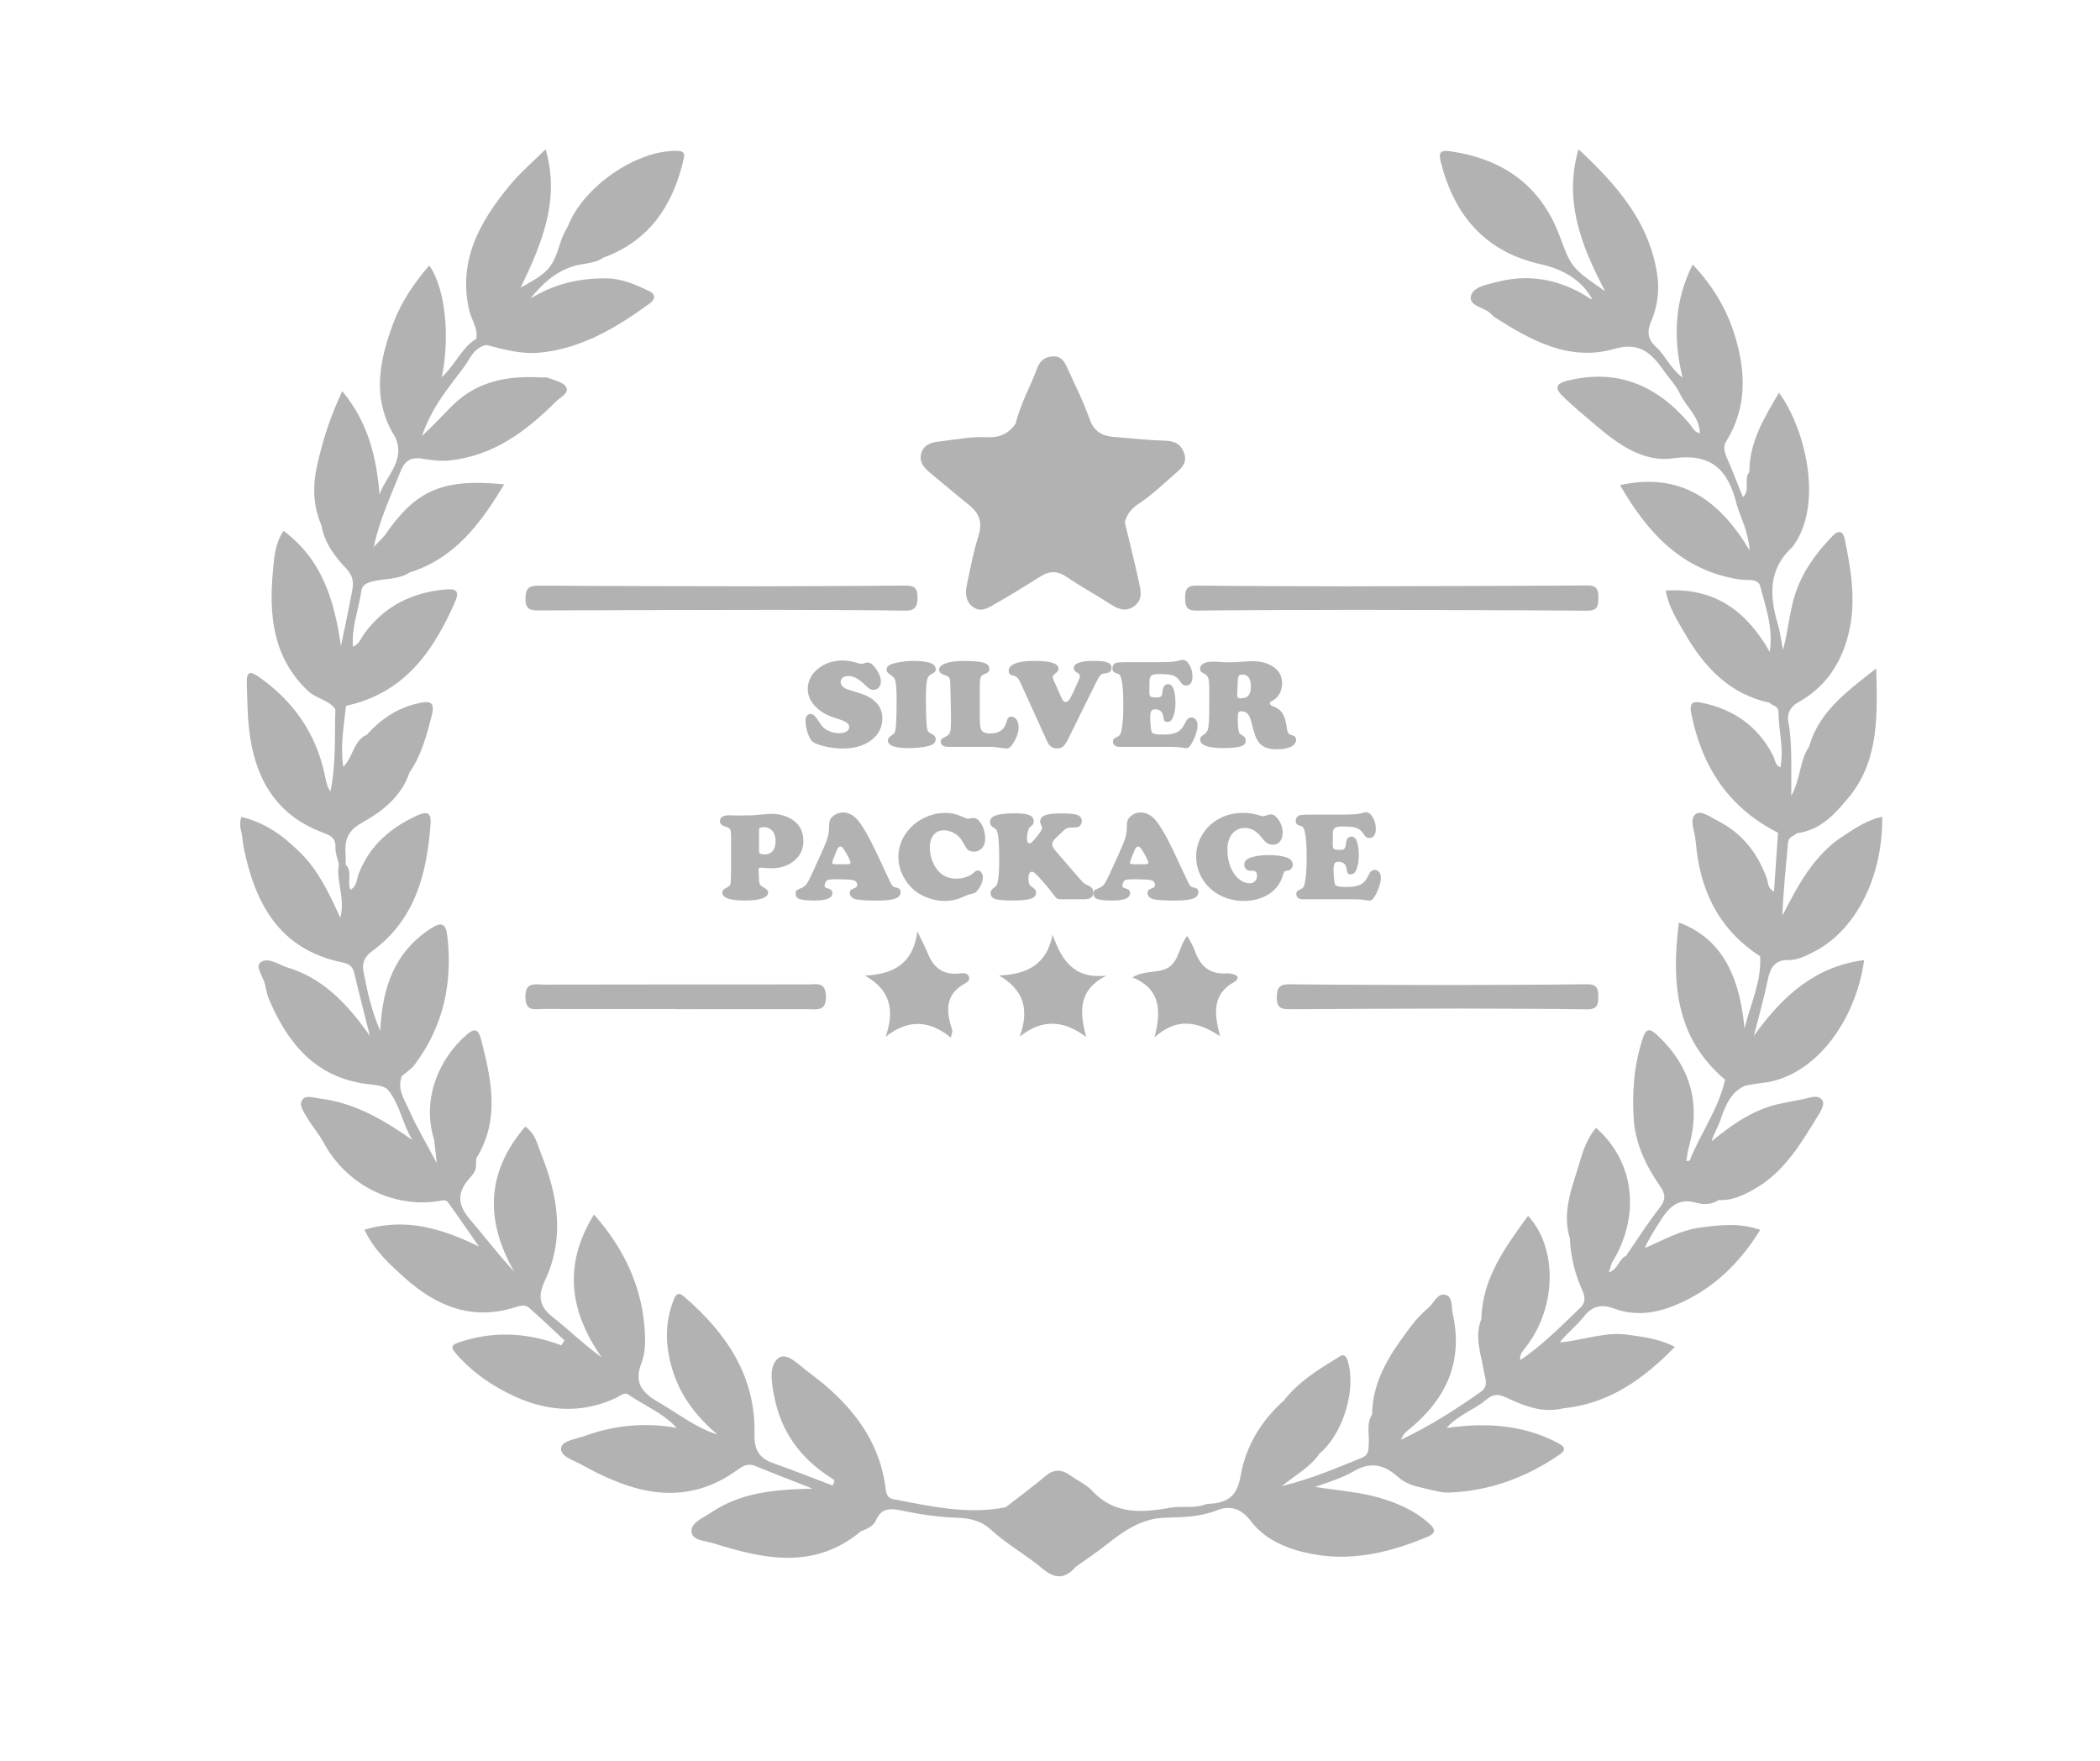 <?xml version="1.0" encoding="utf-8"?>
<!-- Generator: Adobe Illustrator 16.0.2, SVG Export Plug-In . SVG Version: 6.00 Build 0)  -->
<!DOCTYPE svg PUBLIC "-//W3C//DTD SVG 1.1//EN" "http://www.w3.org/Graphics/SVG/1.1/DTD/svg11.dtd">
<svg version="1.1" id="Layer_1" xmlns="http://www.w3.org/2000/svg" xmlns:xlink="http://www.w3.org/1999/xlink" x="0px" y="0px"
	 width="595.28px" height="499px" viewBox="0 0 595.28 499" enable-background="new 0 0 595.28 499" xml:space="preserve">
<g>
	<path fill-rule="evenodd" clip-rule="evenodd" fill="#B2B2B2" d="M113.886,304.978c-1.406,3.7,0.802,6.731,2.136,9.752
		c2.049,4.638,4.671,9.022,7.798,14.928c-0.364-3.182-0.563-4.924-0.763-6.666c1.854-1.301,3.127,0.078,4.181,1.164
		c2.279,2.351,4.939,4.135,7.688,5.832c0.223,1.902-1.211,3.207-2.167,4.34c-3.438,4.08-2.739,7.552,0.497,11.324
		c4.133,4.818,7.989,9.875,12.489,14.746c-8.21-14.453-8.034-28.06,3.14-41.105c2.929,2.018,3.445,5.071,4.492,7.681
		c4.763,11.875,6.811,23.903,1.038,36.089c-1.854,3.914-1.73,7.048,2.023,10.009c4.717,3.721,9.037,7.946,14.141,11.642
		c-9.22-13.127-10.949-26.36-2.203-40.51c8.821,9.998,13.975,21.17,14.462,34.253c0.098,2.614-0.064,5.461-1.003,7.848
		c-2.19,5.569,0.125,8.373,4.822,11.082c5.497,3.171,10.491,7.212,16.689,9.159c-5.539-4.733-9.974-10.236-12.325-17.103
		c-2.413-7.046-2.856-14.217,0.058-21.32c0.725-1.767,1.568-1.76,2.944-0.567c11.905,10.304,20.247,22.489,19.849,38.951
		c-0.106,4.37,1.348,6.795,5.369,8.199c5.633,1.968,11.176,4.191,16.757,6.306c0.08,3.552,1.97,6.084,4.48,8.379
		c1.423,1.302,3.113,2.5,3.527,4.615c-13.173,10.977-27.547,7.872-41.909,3.338c-2.166-0.684-5.935-0.748-6.087-3.286
		c-0.155-2.585,3.262-3.824,5.421-5.298c8.313-5.675,17.832-6.648,28.929-6.86c-6.275-2.472-11.317-4.401-16.309-6.452
		c-1.835-0.755-3.332-0.087-4.663,0.89c-15.248,11.196-30.072,6.862-44.686-1.314c-2.171-1.215-6.028-2.284-5.641-4.715
		c0.32-2.014,4.292-2.481,6.747-3.371c8.5-3.078,17.38-3.858,26.056-2.238c-4.151-4.443-9.348-6.393-13.73-9.461
		c-1.141-0.799-2.498,0.476-3.691,1.024c-10.277,4.724-20.394,3.619-30.182-1.282c-5.041-2.524-9.728-5.733-13.668-9.893
		c-3.366-3.553-3.265-3.865,1.28-5.203c9.196-2.708,18.258-2.008,27.255,1.398c0.293-0.469,0.586-0.938,0.879-1.406
		c-3.316-3.075-6.586-6.202-9.973-9.197c-1.259-1.113-2.758-0.578-4.25-0.115c-12.113,3.759-22.179-0.434-31.059-8.419
		c-4.292-3.859-8.674-7.761-11.412-13.644c11.718-3.493,21.967-0.322,32.448,4.774c-2.915-4.188-5.787-8.407-8.776-12.543
		c-0.653-0.904-1.771-0.463-2.782-0.311c-13.013,1.971-26.085-4.781-32.406-16.506c-1.407-2.611-3.46-4.87-4.922-7.458
		c-0.834-1.476-2.344-3.409-1.033-4.94c1.032-1.204,3.115-0.401,4.769-0.198c9.886,1.213,18.08,6.005,26.289,11.767
		c-2.799-4.513-3.529-10.018-6.848-14.125c-1.155-1.43-4.246-1.484-6.504-1.806c-14.418-2.052-22.101-11.701-27.363-24.095
		c-0.511-1.203-0.713-2.544-0.992-3.836c-0.48-2.227-2.834-5.175-1.473-6.38c1.901-1.685,4.872,0.246,7.276,1.198
		c1.067,3.084,3.235,5.391,5.65,7.384c7.261,5.992,13.5,13.084,20.779,19.064C109.484,302.18,111.778,303.421,113.886,304.978z"/>
	<path fill-rule="evenodd" clip-rule="evenodd" fill="#B2B2B2" d="M492.295,142.93c-2.352-9.46-6.873-14.655-18.12-13.024
		c-8.24,1.196-15.438-3.955-21.75-9.304c-3.168-2.683-6.364-5.347-9.354-8.22c-2.137-2.053-2.49-3.585,1.328-4.517
		c14.213-3.471,25.309,1.401,34.445,12.129c0.833,0.979,1.27,2.393,2.995,2.825c-0.049-4.757-3.908-7.502-5.645-11.259
		c-1.018-2.202-2.812-4.042-4.238-6.058c-3.508-4.951-6.746-8.829-14.363-6.626c-12.68,3.667-23.545-2.365-33.908-8.971
		c-0.552-0.352-0.951-0.935-1.474-1.342c-1.899-1.481-5.78-1.995-5.275-4.558c0.522-2.647,4.296-3.263,6.888-3.968
		c8.524-2.318,16.742-1.243,24.482,3.097c0.861,0.483,1.68,1.043,2.53,1.546c0.121,0.071,0.313,0.026,0.471,0.035
		c-2.838-5.064-7.677-8.287-14.627-9.845c-15.654-3.509-24.401-13.752-28.242-28.87c-0.69-2.721-0.272-3.56,2.713-3.125
		c14.842,2.158,25.556,9.652,30.915,23.904c3.369,8.96,3.194,9.025,12.941,15.771c-6.968-13.251-11.729-25.775-7.561-40.269
		c10.797,10.067,20.099,20.589,22.336,35.614c0.676,4.538,0.025,9.015-1.711,13.127c-1.319,3.123-0.984,5.154,1.477,7.417
		c2.537,2.334,3.839,5.805,7.41,8.597c-2.765-11.354-2.292-21.743,2.856-32.083c5.584,5.897,9.637,12.573,11.937,20.076
		c3.137,10.23,3.559,20.463-2.447,30.088c-0.941,1.509-0.443,3.141,0.271,4.764c1.593,3.622,2.997,7.327,4.479,10.998
		C494.572,142.512,493.716,142.962,492.295,142.93z"/>
	<path fill-rule="evenodd" clip-rule="evenodd" fill="#B2B2B2" d="M113.886,304.978c-5.224,0.663-7.526-3.934-10.616-6.504
		c-7.27-6.047-13.869-12.901-20.73-19.439c-1.433-1.366-3.24-2.646-1.543-4.993c10.228,2.96,17.218,10.059,23.856,19.547
		c-1.714-6.83-3.146-12.324-4.449-17.85c-0.444-1.884-1.436-2.585-3.333-2.972c-17.85-3.633-24.809-16.664-28.04-32.829
		c-0.259-1.295-0.262-2.645-0.566-3.926c-0.31-1.306-0.643-2.572-0.079-4.469c6.996,1.587,12.385,5.67,17.24,10.631
		c4.781,4.887,7.685,11.011,10.841,17.963c1.482-5.821-1.302-10.417-0.399-15.147c0.637-0.579,1.269-0.582,1.894,0.02
		c2.075,2.063,0.365,4.83,1.351,7.157c1.925-0.976,1.782-3.068,2.41-4.664c3.171-8.051,9.193-13.115,16.868-16.53
		c2.435-1.083,3.671-0.647,3.461,2.366c-0.986,14.167-4.341,27.293-16.56,36.218c-2.335,1.706-2.907,3.553-2.439,5.906
		c1.052,5.296,2.098,10.617,4.737,16.702c0.577-12.555,4.167-22.357,14.264-28.989c3.163-2.077,4.352-1.305,4.732,1.914
		c1.577,13.357-1.05,25.711-9.212,36.613C116.609,302.992,115.128,303.895,113.886,304.978z"/>
	<path fill-rule="evenodd" clip-rule="evenodd" fill="#B2B2B2" d="M492.295,142.93c0.587-0.684,1.173-1.366,1.759-2.049
		c2.251-1.953,0.087-5.041,1.831-7.124c1.533,1.197,1.446,2.959,1.374,4.572c-0.228,5.09,1.634,8.951,5.942,11.823
		c1.886,1.257,3.751,2.765,4.892,4.879c-6.96,6.307-6.511,13.956-4.089,22.028c0.611,2.04,0.842,4.195,1.409,7.139
		c1.547-5.714,1.854-10.793,3.403-15.645c2.094-6.55,5.968-11.78,10.616-16.631c1.73-1.806,3.022-1.403,3.462,0.725
		c1.952,9.472,3.521,18.962,0.678,28.591c-2.27,7.686-6.606,13.725-13.601,17.664c-2.131,1.2-3.252,2.671-3.139,5.085
		c-1.86,0.944-2.43-0.104-2.131-1.644c0.53-2.734-1.399-2.796-3.11-3.194c-11.476-2.425-18.653-10.323-24.119-19.839
		c-2.071-3.605-4.51-7.333-5.3-11.944c13.438-0.826,22.628,5.307,29.508,17.405c1.005-7.228-1.269-12.889-2.691-18.569
		c-0.61-2.438-3.746-1.65-5.689-1.941c-16.38-2.457-26.161-13.064-34.083-26.783c17.014-3.696,28.055,3.986,36.739,18.503
		C495.591,150.467,493.396,146.855,492.295,142.93z"/>
	<path fill-rule="evenodd" clip-rule="evenodd" fill="#B2B2B2" d="M318.836,147.957c1.308,5.481,2.705,10.943,3.883,16.451
		c0.543,2.533,1.509,5.365-1.197,7.366c-2.631,1.944-4.936,0.642-7.287-0.885c-3.887-2.521-7.992-4.715-11.804-7.342
		c-2.549-1.757-4.803-1.841-7.348-0.258c-4.364,2.713-8.71,5.465-13.191,7.973c-1.783,0.997-3.812,2.385-6.022,0.8
		c-2.245-1.609-2.279-3.989-1.79-6.327c0.982-4.699,1.879-9.443,3.314-14.011c1.198-3.815,0.097-6.387-2.826-8.709
		c-3.763-2.99-7.411-6.126-11.119-9.186c-1.786-1.474-3.04-3.214-2.224-5.622c0.744-2.195,2.806-2.831,4.783-3.055
		c4.613-0.52,9.185-1.493,13.881-1.233c3.361,0.186,6.15-1.038,8.056-3.945c0.695-0.347,1.292-0.088,1.786,0.377
		C299.469,129.515,309.894,137.954,318.836,147.957z"/>
	<path fill-rule="evenodd" clip-rule="evenodd" fill="#B2B2B2" d="M388.94,400.894c0.112-10.07,5.547-17.797,11.276-25.354
		c1.396-1.844,3.083-3.508,4.826-5.039c1.528-1.343,2.526-4.268,4.873-3.484c1.941,0.648,1.479,3.494,1.89,5.343
		c3.083,13.853-2.118,24.581-12.858,33.119c-0.387,0.307-0.728,0.684-1.041,1.066c-0.197,0.241-0.305,0.556-0.799,1.497
		c8.39-3.985,15.663-8.643,22.721-13.646c2.252-1.596,1.109-3.919,0.763-5.975c-0.815-4.837-2.701-9.615-0.676-14.582
		c2.7,5.024,7.977,7.576,11.42,11.888c2.516,3.069,6.027,5.07,8.623,8.056c1.387,1.595,3.158,2.947,3.203,5.343
		c-5.791,1.438-11.046-0.619-16.04-2.98c-2.367-1.119-3.832-1.14-5.737,0.487c-3.357,2.868-7.849,4.188-11.346,8.066
		c11.206-1.584,21.504-0.916,31.214,4.066c2.089,1.072,3.124,1.954,0.589,3.664c-9.392,6.336-19.618,10.152-31.034,10.578
		c-2.393,0.089-4.562-0.666-6.813-1.158c-6.066-2.992-10.131-8.076-13.807-13.484C388.698,406.172,388.079,403.597,388.94,400.894z"
		/>
	<path fill-rule="evenodd" clip-rule="evenodd" fill="#B2B2B2" d="M116.097,162.253c-3.197,2.108-7.04,1.617-10.537,2.539
		c-1.656,0.437-2.88,0.992-3.125,2.653c-0.768,5.223-2.793,10.262-2.399,15.829c1.818-0.702,2.264-2.385,3.188-3.648
		c5.778-7.896,13.694-11.82,23.331-12.577c2.643-0.207,3.776,0.433,2.523,3.314c-6.188,14.235-14.533,26.17-30.984,29.664
		c-0.839,0.862-1.539,2.165-3.032,0.961c-1.919-2.682-5.383-2.92-7.751-5.165c-10.015-9.493-11.107-21.498-9.938-34.063
		c0.343-3.688,0.553-7.656,2.993-11.313c11.026,8.174,14.48,19.917,16.275,32.699c1.095-5.354,2.27-10.694,3.244-16.07
		c0.381-2.104,0.142-3.935-1.659-5.845c-3.253-3.45-6.263-7.279-7.07-12.249c3.419-1.357,5.134,1.144,6.679,3.283
		c2.143,2.969,4.522,4.408,8.103,2.765c1.003-1.05,2.007-2.1,3.01-3.15c1.743,2.521,3.142,5.289,5.845,7.066
		C115.824,159.625,116.829,160.695,116.097,162.253z"/>
	<path fill-rule="evenodd" clip-rule="evenodd" fill="#B2B2B2" d="M135.019,96.006c0.539-3.006-1.423-5.392-2.039-8.117
		c-3.199-14.154,3.116-25.207,11.593-35.456c2.929-3.54,6.488-6.56,10.09-10.146c4.163,14.31-1.015,26.625-7.077,39.246
		c8.264-4.576,8.972-5.481,11.537-13.556c0.437-1.376,1.25-2.633,1.889-3.944c2.582,3.843,6.423,6.281,10.026,8.985
		c-2.546,1.784-5.67,1.544-8.479,2.416c-5.114,1.589-8.877,4.982-12.194,9.193c6.661-4.162,13.845-5.838,21.616-5.73
		c4.375,0.062,8.047,1.736,11.813,3.479c2.349,1.087,1.913,2.517,0.285,3.696c-9.332,6.761-19.081,12.647-30.907,13.856
		c-5.242,0.536-10.225-0.823-15.209-2.148C136.914,97.301,135.348,97.68,135.019,96.006z"/>
	<path fill-rule="evenodd" clip-rule="evenodd" fill="#B2B2B2" d="M135.019,96.006c0.982,0.591,1.964,1.183,2.945,1.773
		c-3.663,0.598-4.735,4.013-6.545,6.407c-4.302,5.689-9.009,11.209-11.804,19.377c3.646-3.372,6.058-6.104,8.619-8.624
		c7.206-7.09,15.834-8.482,25.242-7.965c0.664,0.036,1.404-0.12,1.977,0.123c1.796,0.764,4.375,1.252,5.07,2.64
		c0.843,1.681-1.73,2.876-2.96,4.1c-8.459,8.415-17.708,15.358-30.177,16.664c-2.917,0.305-5.599-0.193-8.371-0.607
		c0.033-4.724-5.369-3.079-6.939-5.924c-6.873-10.862-4.6-21.897-0.4-32.844c2.266-5.904,5.868-11.081,10.002-15.896
		c4.421,6.177,6.008,19.694,3.57,31.636C129.11,103.366,130.833,98.531,135.019,96.006z"/>
	<path fill-rule="evenodd" clip-rule="evenodd" fill="#B2B2B2" d="M506.17,272.076c-3.616,0.354-4.512,2.847-5.14,5.958
		c-0.975,4.826-2.36,9.568-3.876,15.546c8.229-11.498,17.548-19.735,31.271-21.484c-2.521,17.995-14.627,33.675-29.483,34.881
		c-3.387,0.415-6.863,1.741-9.941-0.977c-14.152-11.966-15.21-27.692-13.099-44.553c11.298,4.189,17.132,13.869,18.607,30.008
		c1.644-6.773,4.854-13.183,4.431-20.436C501.6,269.661,503.969,270.295,506.17,272.076z"/>
	<path fill-rule="evenodd" clip-rule="evenodd" fill="#B2B2B2" d="M506.17,272.076c-2.41-0.353-4.82-0.704-7.23-1.057
		c-10.771-6.929-16.316-17.035-17.942-29.521c-0.171-1.315-0.28-2.64-0.445-3.957c-0.3-2.388-1.772-5.53,0.218-6.905
		c1.484-1.025,4.246,1.02,6.307,2.077c6.855,3.521,11.204,9.161,13.774,16.298c0.424,1.177,0.157,2.662,2.01,3.688
		c0.395-5.739,0.771-11.221,1.146-16.701c1.813-1.462,3.584-1.522,5.306,0.153c-0.859,0.869-2.333,0.964-2.481,2.734
		c-0.575,6.822-1.35,13.627-1.576,20.604c4.433-8.646,8.85-17.09,17.23-22.561c3.474-2.267,6.882-4.581,11.053-5.462
		c0.206,17.421-7.694,32.348-19.363,38.281C511.688,271.012,509.133,272.319,506.17,272.076z"/>
	<path fill-rule="evenodd" clip-rule="evenodd" fill="#B2B2B2" d="M388.94,400.894c0.77,3.435,1.104,6.504,4.932,8.973
		c1.69,1.089,2.589,5.626,5.654,7.463c1.839,1.102,3.671,2.331,4.468,4.519c-2.771-0.557-5.563-1.344-7.646-3.224
		c-3.897-3.518-7.811-4.479-12.559-1.688c-3.379,1.985-7.192,3.088-10.986,4.471c6.65,1.064,13.292,1.442,19.657,3.512
		c4.482,1.458,8.69,3.385,12.229,6.494c1.189,1.045,3.301,2.705,0.128,4.048c-12.176,5.156-24.613,7.8-37.722,3.762
		c-4.89-1.506-9.279-3.95-12.396-7.976c-2.664-3.439-5.562-4.837-9.691-3.242c-1.589,0.419-3.649,1.623-2.951-1.771
		c5.187-0.177,8.521-1.53,9.588-7.849c1.413-8.358,5.8-15.709,12.315-21.496c-0.076,5.662,3.73,8.935,7.517,12.226
		c0.967,0.841,2.186,1.473,2.509,2.879c-2.434,3.626-6.261,5.721-10.665,9.194c8.717-2.155,15.644-5.194,22.658-8.018
		c2.135-0.859,1.899-2.347,2.02-4C388.199,406.401,387.264,403.494,388.94,400.894z"/>
	<path fill-rule="evenodd" clip-rule="evenodd" fill="#B2B2B2" d="M95.062,200.988c1.01-0.32,2.021-0.641,3.032-0.961
		c-0.609,5.639-1.672,11.259-0.796,17.293c2.879-2.87,2.893-7.437,6.736-9.139c4.071,3.536,7.69,7.573,12.009,10.834
		c-2.262,6.74-7.748,11.009-13.328,14.086c-4.558,2.514-5.024,5.341-4.738,9.424c0.058,0.823-0.007,1.655-0.015,2.483
		c-0.632-0.006-1.264-0.013-1.895-0.02c-0.352-1.605-1.046-3.227-0.978-4.814c0.111-2.585-1.325-3.38-3.366-4.13
		c-12.661-4.656-18.864-14.19-20.828-27.185c-0.775-5.13-0.784-10.226-0.933-15.356c-0.098-3.349,1.102-3.278,3.386-1.68
		c9.631,6.742,16.017,15.703,18.592,27.229c0.393,1.755,0.558,3.529,1.724,5.252C95.294,216.444,94.809,208.693,95.062,200.988z"/>
	<path fill-rule="evenodd" clip-rule="evenodd" fill="#B2B2B2" d="M244.006,434.004c-2.42-2.255-4.802-4.554-7.273-6.752
		c-2.144-1.906-2.051-3.979-0.734-6.242c0.713-1.433,0.726-1.454-0.32-2.109c-8.714-5.464-14.3-13.109-16.245-23.288
		c-0.729-3.816-1.592-8.69,1.338-10.798c2.309-1.661,5.804,2.145,8.396,4.054c11.43,8.42,20.197,18.664,21.945,33.473
		c0.146,1.23,0.713,2.276,2.039,2.526c10.549,1.994,21.069,4.465,31.919,2.302c2.859,1.721,5.369,3.927,7.552,6.377
		c3.647,4.092,8.172,7.066,12.375,10.454c-3.039,3.394-5.742,3.732-9.596,0.487c-4.638-3.904-10.089-6.866-14.577-11.021
		c-2.748-2.544-6.116-3.223-9.505-3.327c-5.305-0.164-10.47-0.942-15.641-2.024c-2.871-0.602-5.793-1.012-7.36,2.722
		C247.625,432.496,245.727,433.317,244.006,434.004z"/>
	<path fill-rule="evenodd" clip-rule="evenodd" fill="#B2B2B2" d="M318.836,147.957c-6.275-3.082-9.948-9.174-15.396-13.303
		c-5.637-4.271-10.368-9.736-15.495-14.68c1.281-5.511,4.144-10.408,6.083-15.665c0.75-2.034,2.2-3.229,4.49-3.313
		c2.279-0.084,3.209,1.457,3.979,3.166c2.174,4.832,4.603,9.579,6.35,14.564c1.266,3.61,3.603,4.859,7,5.116
		c4.797,0.364,9.588,0.918,14.391,1.051c2.667,0.074,4.406,0.862,5.381,3.414c0.982,2.567-0.432,4.146-2.102,5.593
		c-3.492,3.025-6.84,6.297-10.673,8.821C320.698,144.134,319.496,145.691,318.836,147.957z"/>
	<path fill-rule="evenodd" clip-rule="evenodd" fill="#B2B2B2" d="M443.161,399.124c-3.135-3.412-5.925-7.172-9.986-9.639
		c-1.331-0.809-2.178-2.046-2.26-3.687l0.007-0.287c6.276-4.268,11.579-9.649,17.029-14.864c1.576-1.509,1.398-3.126,0.577-4.953
		c-2.096-4.668-3.307-9.566-3.526-14.694c1.845-1.343,3.133,0.028,4.193,1.115c2.287,2.342,4.939,4.147,7.676,5.87
		c-0.232,0.758-0.465,1.516-0.796,2.596c2.612-0.815,2.794-3.766,4.871-4.68c3.991,5.343,10.107,8.548,14.031,13.958
		c-5.696,2.398-11.556,3.165-17.438,0.995c-3.636-1.342-6.193-0.759-8.648,2.367c-2.003,2.549-4.685,4.564-6.741,7.223
		c6.668-0.589,12.84-3.094,19.311-2.17c4.328,0.618,8.777,1.13,13.313,3.433C465.825,390.916,456.071,397.813,443.161,399.124z"/>
	<path fill-rule="evenodd" clip-rule="evenodd" fill="#B2B2B2" d="M509.313,236.151c-1.769-0.051-3.537-0.103-5.306-0.153
		c-13.919-7.012-21.501-18.566-24.555-33.602c-0.724-3.562,0.636-3.725,3.215-3.174c8.941,1.909,15.738,6.695,19.949,14.947
		c0.56,1.095,0.48,2.598,2.064,3.323c1.071-5.367-0.515-10.509-0.55-15.69c-0.013-1.879-1.766-1.711-2.538-2.653
		c2.447-0.182,4.752-0.264,3.774,3.415c-0.287,1.078,0.667,1.261,1.466,1.423c1.31,6.706,0.835,13.521,0.931,21.586
		c2.768-5.17,2.36-10.116,5.035-13.904c3.886,4.564,7.966,8.953,12.069,13.32C520.68,230.099,516.515,235.241,509.313,236.151z"/>
	<path fill-rule="evenodd" clip-rule="evenodd" fill="#B2B2B2" d="M474.978,369.859c-5.306-4.021-11.542-7.105-14.031-13.957
		c3.155-4.572,6.109-9.302,9.545-13.651c1.858-2.353,1.529-4.031,0.033-6.17c-3.82-5.46-6.655-11.347-7.357-18.087
		c1.58-1.108,2.476,0.153,3.269,1.102c3.306,3.956,7.379,6.992,11.568,9.903c0.331,0.043,0.654,0.012,0.971-0.094
		c1.238,4.822,6.367,6.799,8.188,11.195c-1.951,1.343-4.351,1.345-6.269,0.788c-4.924-1.429-7.626,0.999-9.962,4.677
		c-1.636,2.574-3.342,5.104-4.694,8.138c5.168-2.183,9.944-4.999,15.51-5.755c5.597-0.76,11.145-1.479,17.224,0.595
		C492.998,358.219,485.369,365.55,474.978,369.859z"/>
	<path fill-rule="evenodd" clip-rule="evenodd" fill="#B2B2B2" d="M487.163,340.101c-3.201-3.387-8.686-5.104-8.188-11.195
		c3.053-7.762,8.194-14.609,10.025-22.905c3.229,1.183,6.592,1.02,9.941,0.977c-7.065-0.045-9.399,4.903-11.279,10.497
		c-0.663,1.971-1.862,3.762-2.484,5.978c6.041-4.923,12.225-9.309,19.971-10.772c1.944-0.368,3.877-0.801,5.826-1.143
		c1.897-0.332,4.339-1.481,5.532,0.189c0.936,1.31-0.542,3.45-1.477,4.977c-4.818,7.861-9.566,15.801-18.034,20.461
		C493.922,338.855,490.806,340.341,487.163,340.101z"/>
	<path fill-rule="evenodd" clip-rule="evenodd" fill="#B2B2B2" d="M112.076,123.97c2.505,1.751,7.911,0.103,6.939,5.925
		c-2.807-0.212-4.324,0.825-5.471,3.701c-2.814,7.056-6.034,13.943-7.606,21.435c-3.179,4.193-5.918,2.128-8.095-0.886
		c-1.779-2.463-3.496-4.678-6.688-5.162c-2.412-5.523-2.575-11.143-1.279-17.015c1.571-7.118,3.758-13.948,7.149-21.115
		c7.406,8.984,9.697,18.783,10.561,29.303C109.411,134.831,114.988,130.66,112.076,123.97z"/>
	<path fill-rule="evenodd" clip-rule="evenodd" fill="#B2B2B2" d="M305,444c-8.789-3.07-13.949-10.438-19.928-16.832
		c3.796-2.954,7.672-5.813,11.359-8.896c2.472-2.068,4.682-1.804,7.086-0.059c2.015,1.462,4.441,2.511,6.089,4.294
		c6.31,6.823,14.089,6.209,22.079,4.805c3.438-0.604,7.022,0.301,10.371-1.079c0.156,1.971,1.656,1.7,2.952,1.771
		c-4.673,1.873-9.622,2.025-14.532,2.116c-6.885,0.127-11.997,3.817-17.064,7.82C310.703,440.081,307.811,441.987,305,444z"/>
	<path fill-rule="evenodd" clip-rule="evenodd" fill="#B2B2B2" d="M191.44,285.964c-12.471,0-24.941,0.023-37.412-0.021
		c-2.301-0.008-5.027,0.944-5.096-3.309c-0.074-4.539,2.84-3.583,5.325-3.587c24.941-0.042,49.883-0.058,74.824-0.053
		c2.346,0.001,4.984-0.848,5.049,3.365c0.07,4.483-2.739,3.643-5.278,3.646c-12.47,0.019-24.941,0.008-37.412,0.008
		C191.44,285.998,191.44,285.981,191.44,285.964z"/>
	<path fill-rule="evenodd" clip-rule="evenodd" fill="#B2B2B2" d="M171.039,73.018c-4.826-1.34-8.949-3.464-10.026-8.985
		c4.43-11.237,19.381-21.45,30.799-21.29c2.03,0.028,2.363,0.705,2.003,2.266C190.809,58.063,184.209,68.217,171.039,73.018z"/>
	<path fill-rule="evenodd" clip-rule="evenodd" fill="#B2B2B2" d="M508.093,155.031c-9.124-4.19-13.711-10.984-12.208-21.273
		c0.005-8.503,4.22-15.37,8.397-22.458C511.708,121.333,517.124,143.156,508.093,155.031z"/>
	<path fill-rule="evenodd" clip-rule="evenodd" fill="#B2B2B2" d="M430.922,385.512c0,0-0.006,0.293-0.006,0.29
		c-3.124-2.065-5.917-4.528-8.781-6.926c-1.769-1.48-2.22-3.032-2.219-5.037c0.266-11.628,6.804-20.375,13.229-29.26
		c8.118,8.709,8.424,25.35-0.491,37.03C431.725,382.827,430.661,383.833,430.922,385.512z"/>
	<path fill-rule="evenodd" clip-rule="evenodd" fill="#B2B2B2" d="M381.046,166.167c22.953-0.063,45.907-0.079,68.859-0.247
		c2.888-0.021,3.17,1.257,3.178,3.59c0.008,2.361-0.34,3.591-3.2,3.568c-21.622-0.17-43.245-0.183-64.867-0.245
		C383.012,171.017,380.471,169.52,381.046,166.167z"/>
	<path fill-rule="evenodd" clip-rule="evenodd" fill="#B2B2B2" d="M116.097,162.253c-0.665-1.614-1.94-2.581-3.406-3.44
		c-2.616-1.532-4.135-3.736-3.743-6.932c8.742-12.696,16.001-16.389,33.972-14.617C136.183,148.466,128.918,158.224,116.097,162.253
		z"/>
	<path fill-rule="evenodd" clip-rule="evenodd" fill="#B2B2B2" d="M134.927,329.987c-2.575,0.417-4.345-0.823-6.1-2.57
		c-1.707-1.7-2.948-4.138-5.769-4.426c-3.558-11.189,1.198-22.984,9.455-29.938c2.665-2.244,3.361-0.4,3.921,1.784
		c2.864,11.182,5.299,22.345-1.26,33.184C134.861,328.537,134.999,329.326,134.927,329.987z"/>
	<path fill-rule="evenodd" clip-rule="evenodd" fill="#B2B2B2" d="M456.871,357.985c-2.59,0.433-4.33-0.879-6.081-2.607
		c-1.712-1.689-2.938-4.151-5.788-4.378c-2.392-7.813,0.866-14.942,2.937-22.132c0.936-3.249,2.229-6.544,4.469-9.251
		C463.698,329.604,464.938,344.917,456.871,357.985z"/>
	<path fill-rule="evenodd" clip-rule="evenodd" fill="#B2B2B2" d="M219.988,172.837c-22.477,0.043-44.953,0.061-67.429,0.165
		c-2.437,0.011-3.603-0.514-3.608-3.29c-0.005-2.785,0.797-3.757,3.677-3.737c20.811,0.146,41.622,0.144,62.434,0.188
		C217.336,167.921,219.704,169.61,219.988,172.837z"/>
	<path fill-rule="evenodd" clip-rule="evenodd" fill="#B2B2B2" d="M478.004,328.999c-5.111-0.375-7.622-4.551-11.024-7.46
		c-1.326-1.134-1.682-3.305-3.813-3.545c-0.594-7.84-0.075-15.536,2.292-23.117c0.977-3.127,1.791-3.906,4.45-1.393
		c9.317,8.808,12.25,19.298,8.827,31.624C478.384,326.375,478.243,327.701,478.004,328.999z"/>
	<path fill-rule="evenodd" clip-rule="evenodd" fill="#B2B2B2" d="M524.868,224.989c-5.535-3.07-9.746-7.34-12.069-13.32
		c2.801-9.932,10.518-15.538,19.058-22.237C532.163,202.699,532.618,214.606,524.868,224.989z"/>
	<path fill-rule="evenodd" clip-rule="evenodd" fill="#B2B2B2" d="M345.854,293.684c-6.324-4.222-12.225-5.417-18.587,0.312
		c1.874-7.347,1.913-13.633-6.251-16.998c3.781-2.271,7.699-0.936,10.508-3.02c2.777-2.061,2.75-5.949,5.023-8.743
		c0.752,1.438,1.602,2.66,2.061,4.016c1.512,4.452,4.234,7.008,9.225,6.603c0.903-0.073,1.997,0.201,2.733,0.708
		c0.559,0.384,0.101,1.308-0.503,1.63C343.494,281.703,344.157,287.28,345.854,293.684z"/>
	<path fill-rule="evenodd" clip-rule="evenodd" fill="#B2B2B2" d="M313.605,276.513c-8.096,4.104-7.572,10.339-5.703,17.36
		c-6.373-4.722-12.427-5.228-18.857-0.075c2.726-7.519,1.298-13.199-5.832-17.336c7.982-0.314,13.533-3.157,15.16-11.566
		C300.948,272.136,304.368,277.504,313.605,276.513z"/>
	<path fill-rule="evenodd" clip-rule="evenodd" fill="#B2B2B2" d="M269.539,294.071c-5.967-4.896-12.036-5.354-18.48-0.252
		c2.585-7.479,1.387-13.237-5.854-17.317c7.903-0.429,13.551-3.149,14.855-12.502c1.456,3.055,2.321,4.657,3,6.336
		c1.636,4.047,4.435,6.06,8.92,5.545c0.897-0.103,2.104-0.276,2.643,0.82c0.481,0.979-0.389,1.652-1.029,1.997
		c-5.874,3.166-5.385,8.014-3.669,13.258C270.057,292.364,269.766,292.91,269.539,294.071z"/>
	<path fill-rule="evenodd" clip-rule="evenodd" fill="#B2B2B2" d="M413.987,285.835c-16.162,0.05-32.323,0.062-48.484,0.188
		c-2.462,0.02-3.586-0.526-3.572-3.295c0.013-2.714,0.657-3.81,3.606-3.774c14.827,0.178,29.656,0.16,44.484,0.212
		C411.998,281,414.52,282.509,413.987,285.835z"/>
	<path fill-rule="evenodd" clip-rule="evenodd" fill="#B2B2B2" d="M373.986,411.993c-4.296-1.745-6.83-5.555-10.003-8.603
		c-2.16-2.076-0.068-4.328-0.021-6.502c3.96-5.078,9.274-8.486,14.677-11.749c1.002-0.604,2.514-2.226,3.364,0.474
		C384.563,393.73,380.767,406.355,373.986,411.993z"/>
	<path fill-rule="evenodd" clip-rule="evenodd" fill="#B2B2B2" d="M381.046,166.167c0.677,2.606,3.52,3.924,3.97,6.666
		c-15.276,0.052-30.554,0.041-45.828,0.21c-2.815,0.031-3.232-1.164-3.241-3.554c-0.009-2.418,0.466-3.569,3.257-3.535
		C353.15,166.129,367.099,166.114,381.046,166.167z"/>
	<path fill-rule="evenodd" clip-rule="evenodd" fill="#B2B2B2" d="M219.988,172.837c-1.577-2.272-4.023-3.904-4.927-6.674
		c13.831-0.056,27.662-0.064,41.492-0.211c2.511-0.026,3.544,0.612,3.535,3.332c-0.009,2.71-0.654,3.824-3.609,3.776
		C244.318,172.866,232.152,172.893,219.988,172.837z"/>
	<path fill-rule="evenodd" clip-rule="evenodd" fill="#B2B2B2" d="M413.987,285.835c-0.713-2.586-3.558-3.902-3.966-6.669
		c13.272-0.057,26.546-0.044,39.816-0.226c2.823-0.038,3.227,1.188,3.229,3.565c0.003,2.394-0.439,3.595-3.246,3.551
		C437.878,285.871,425.932,285.891,413.987,285.835z"/>
	<path fill-rule="evenodd" clip-rule="evenodd" fill="#B2B2B2" d="M116.043,219.016c-5.701-1.73-9.155-5.951-12.01-10.835
		c4.067-4.526,8.934-7.75,14.966-8.96c2.717-0.546,4.378-0.421,3.411,3.449C120.971,208.434,119.432,214.056,116.043,219.016z"/>
</g>
<g>
	<path fill="#B2B2B2" d="M238.938,187.179c1.207,0,2.789,0.299,4.746,0.896c0.234,0.07,0.422,0.105,0.563,0.105
		c0.117,0,0.469-0.105,1.055-0.316c0.188-0.07,0.387-0.105,0.598-0.105c0.785,0,1.614,0.621,2.487,1.863s1.31,2.426,1.31,3.551
		c0,0.656-0.196,1.21-0.589,1.661s-0.87,0.677-1.433,0.677c-0.469,0-0.85-0.094-1.143-0.281s-0.938-0.744-1.934-1.67
		c-1.406-1.313-2.789-1.969-4.148-1.969c-0.656,0-1.181,0.158-1.573,0.475s-0.589,0.732-0.589,1.248c0,1.02,0.896,1.787,2.689,2.303
		c2.426,0.715,3.979,1.236,4.658,1.564c2.988,1.453,4.482,3.592,4.482,6.416c0,2.496-1.02,4.535-3.059,6.117
		c-2.086,1.617-4.811,2.426-8.174,2.426c-1.5,0-3.082-0.179-4.746-0.536s-2.865-0.776-3.604-1.257
		c-0.563-0.375-1.069-1.192-1.521-2.452s-0.677-2.487-0.677-3.683c0-0.574,0.117-1.008,0.352-1.301
		c0.293-0.375,0.662-0.563,1.107-0.563s0.873,0.229,1.283,0.686c0.246,0.258,0.826,1.084,1.74,2.479
		c0.434,0.656,1.122,1.201,2.065,1.635s1.919,0.65,2.927,0.65c0.867,0,1.57-0.161,2.109-0.483s0.809-0.735,0.809-1.239
		c0-0.469-0.211-0.873-0.633-1.213s-1.107-0.656-2.057-0.949c-1.676-0.527-2.953-1.011-3.832-1.45s-1.699-0.993-2.461-1.661
		c-1.852-1.641-2.777-3.504-2.777-5.59c0-1.031,0.24-2.036,0.721-3.015s1.16-1.825,2.039-2.54
		C233.7,188.005,236.102,187.179,238.938,187.179z"/>
	<path fill="#B2B2B2" d="M259.065,187.302c1.336,0,2.596,0.117,3.779,0.352c1.594,0.316,2.391,0.99,2.391,2.021
		c0,0.34-0.079,0.595-0.237,0.765s-0.56,0.419-1.204,0.747c-0.539,0.27-0.894,0.861-1.063,1.775s-0.255,2.695-0.255,5.344
		c0,4.477,0.111,7.248,0.334,8.314c0.082,0.34,0.208,0.601,0.378,0.782s0.466,0.378,0.888,0.589c0.773,0.352,1.16,0.861,1.16,1.529
		c0,0.938-0.715,1.582-2.145,1.934c-1.547,0.375-3.439,0.563-5.678,0.563c-3.82,0-5.73-0.727-5.73-2.18
		c0-0.527,0.375-1.02,1.125-1.477c0.574-0.352,0.914-0.832,1.02-1.441c0.223-1.336,0.334-4.172,0.334-8.508
		c0-3-0.152-4.922-0.457-5.766c-0.164-0.48-0.557-0.914-1.178-1.301c-0.48-0.316-0.803-0.58-0.967-0.791s-0.246-0.48-0.246-0.809
		c0-0.504,0.243-0.905,0.729-1.204s1.345-0.565,2.575-0.8C256.083,187.449,257.565,187.302,259.065,187.302z"/>
	<path fill="#B2B2B2" d="M277.733,195.353v8.068c0,1.816,0.158,2.988,0.475,3.516c0.387,0.621,1.201,0.932,2.443,0.932
		c1.336,0,2.391-0.293,3.164-0.879s1.313-1.5,1.617-2.742c0.176-0.762,0.574-1.143,1.195-1.143s1.128,0.278,1.521,0.835
		s0.589,1.28,0.589,2.171c0,1.453-0.539,3.006-1.617,4.658c-0.34,0.527-0.639,0.888-0.896,1.081s-0.568,0.29-0.932,0.29
		l-3.902-0.475h-12.287c-0.809,0-1.377-0.094-1.705-0.281c-0.48-0.27-0.721-0.674-0.721-1.213c0-0.328,0.079-0.571,0.237-0.729
		s0.542-0.384,1.151-0.677c0.668-0.316,1.096-0.762,1.283-1.336c0.152-0.48,0.229-1.881,0.229-4.201
		c0-1.078-0.029-2.631-0.088-4.658c-0.059-1.945-0.094-3.41-0.105-4.395c0-0.938-0.073-1.579-0.22-1.925s-0.454-0.595-0.923-0.747
		c-0.773-0.27-1.266-0.486-1.477-0.65c-0.375-0.293-0.563-0.627-0.563-1.002c0-0.855,0.709-1.506,2.127-1.951
		c1.207-0.387,2.824-0.58,4.852-0.58c2.273,0,3.973,0.117,5.098,0.352c1.453,0.316,2.18,0.949,2.18,1.898
		c0,0.387-0.097,0.674-0.29,0.861s-0.665,0.439-1.415,0.756c-0.445,0.199-0.727,0.539-0.844,1.02S277.733,193.736,277.733,195.353z"
		/>
	<path fill="#B2B2B2" d="M310.85,193.121l-8.068,16.33c-0.492,1.008-0.961,1.702-1.406,2.083s-1.008,0.571-1.688,0.571
		c-0.563,0-1.066-0.123-1.512-0.369c-0.339-0.188-0.606-0.407-0.799-0.659s-0.437-0.706-0.729-1.362l-7.189-15.838
		c-0.398-0.891-0.759-1.497-1.081-1.819s-0.782-0.536-1.38-0.642c-0.703-0.129-1.055-0.563-1.055-1.301
		c0-0.902,0.615-1.597,1.846-2.083s2.994-0.729,5.291-0.729c2.391,0,4.148,0.182,5.273,0.545c1.125,0.363,1.688,0.926,1.688,1.688
		c0,0.492-0.305,0.949-0.914,1.371c-0.469,0.316-0.703,0.615-0.703,0.896c0,0.258,0.105,0.627,0.316,1.107l2.197,4.957
		c0.316,0.727,0.674,1.09,1.072,1.09c0.387,0,0.732-0.193,1.037-0.58s0.715-1.148,1.23-2.285c0.926-2.039,1.465-3.243,1.617-3.612
		s0.229-0.653,0.229-0.853c0-0.398-0.275-0.738-0.826-1.02c-0.609-0.316-0.914-0.721-0.914-1.213c0-1.395,1.869-2.092,5.607-2.092
		c1.863,0,3.18,0.149,3.947,0.448s1.15,0.812,1.15,1.538c0,0.867-0.504,1.365-1.512,1.494c-0.715,0.082-1.178,0.199-1.389,0.352
		C311.811,191.404,311.365,192.066,310.85,193.121z"/>
	<path fill="#B2B2B2" d="M319.182,187.671h9.035c1.828,0,3.162-0.038,4-0.114s1.654-0.231,2.451-0.466
		c0.246-0.07,0.439-0.105,0.58-0.105c0.609,0,1.148,0.328,1.617,0.984c0.773,1.066,1.16,2.355,1.16,3.867
		c0,0.762-0.16,1.362-0.482,1.802s-0.766,0.659-1.328,0.659c-0.387,0-0.688-0.079-0.904-0.237s-0.508-0.513-0.871-1.063
		c-0.516-0.785-1.168-1.31-1.959-1.573s-2.09-0.396-3.895-0.396c-1.348,0-2.168,0.24-2.461,0.721
		c-0.152,0.258-0.242,0.604-0.271,1.037s-0.045,1.541-0.045,3.322c0,0.703,0.117,1.14,0.352,1.31s0.85,0.255,1.846,0.255
		c0.492,0,0.85-0.103,1.072-0.308s0.363-0.571,0.422-1.099c0.082-0.68,0.168-1.146,0.256-1.397s0.248-0.472,0.482-0.659
		c0.246-0.211,0.533-0.316,0.861-0.316c0.48,0,0.891,0.229,1.23,0.686c0.246,0.34,0.455,0.94,0.625,1.802s0.254,1.761,0.254,2.698
		c0,1.852-0.287,3.369-0.861,4.553c-0.316,0.645-0.797,0.967-1.441,0.967c-0.398,0-0.674-0.103-0.826-0.308s-0.27-0.63-0.352-1.274
		c-0.176-1.324-0.949-1.986-2.32-1.986c-0.527,0-0.887,0.167-1.08,0.501s-0.291,0.952-0.291,1.854c0,0.551,0.039,1.263,0.115,2.136
		s0.154,1.45,0.236,1.731c0.094,0.352,0.385,0.595,0.871,0.729s1.297,0.202,2.434,0.202c1.758,0,3.082-0.226,3.973-0.677
		s1.617-1.269,2.18-2.452c0.328-0.68,0.625-1.137,0.889-1.371s0.605-0.352,1.027-0.352c0.492,0,0.9,0.214,1.223,0.642
		s0.482,0.964,0.482,1.608c0,0.703-0.182,1.582-0.545,2.637s-0.809,1.992-1.336,2.813c-0.27,0.398-0.492,0.665-0.668,0.8
		s-0.398,0.202-0.668,0.202c-0.223,0-0.545-0.035-0.967-0.105c-0.75-0.141-1.752-0.229-3.006-0.264h-14.906
		c-0.598,0-1.061-0.132-1.389-0.396s-0.492-0.636-0.492-1.116c0-0.34,0.07-0.586,0.211-0.738s0.463-0.346,0.967-0.58
		c0.352-0.152,0.613-0.34,0.783-0.563s0.301-0.551,0.395-0.984c0.387-1.77,0.58-4.154,0.58-7.154c0-4.523-0.281-7.377-0.844-8.561
		c-0.117-0.234-0.246-0.398-0.387-0.492s-0.434-0.205-0.879-0.334c-0.668-0.199-1.002-0.645-1.002-1.336
		c0-0.375,0.111-0.709,0.334-1.002s0.516-0.486,0.879-0.58C316.984,187.724,317.869,187.671,319.182,187.671z"/>
	<path fill="#B2B2B2" d="M351.912,201.576c-0.445,0-0.729,0.135-0.852,0.404s-0.186,0.896-0.186,1.881
		c0,1.488,0.094,2.648,0.281,3.48c0.059,0.234,0.146,0.416,0.264,0.545s0.34,0.287,0.668,0.475c0.703,0.387,1.055,0.896,1.055,1.529
		c0,0.773-0.488,1.321-1.467,1.644s-2.635,0.483-4.967,0.483c-4.336,0-6.504-0.82-6.504-2.461c0-0.281,0.064-0.507,0.193-0.677
		s0.422-0.407,0.879-0.712c0.516-0.34,0.865-0.741,1.047-1.204s0.307-1.263,0.377-2.399c0.059-0.832,0.088-3.814,0.088-8.947
		c0-1.629-0.082-2.736-0.246-3.322s-0.516-1.014-1.055-1.283c-0.516-0.246-0.861-0.472-1.037-0.677s-0.264-0.472-0.264-0.8
		c0-0.434,0.168-0.812,0.502-1.134s0.799-0.56,1.396-0.712c0.504-0.129,1.195-0.193,2.074-0.193c0.387,0,1.354,0.059,2.9,0.176
		c0.293,0.023,0.756,0.035,1.389,0.035c1.055,0,2.461-0.07,4.219-0.211c1.113-0.082,1.893-0.123,2.338-0.123
		c2.508,0,4.582,0.604,6.223,1.811c1.477,1.09,2.215,2.602,2.215,4.535c0,1.078-0.258,2.06-0.773,2.944s-1.225,1.55-2.127,1.995
		c-0.375,0.188-0.563,0.41-0.563,0.668c0,0.34,0.287,0.615,0.861,0.826c1.23,0.445,2.133,1.119,2.707,2.021s0.984,2.285,1.23,4.148
		c0.105,0.773,0.258,1.274,0.457,1.503s0.662,0.448,1.389,0.659c0.223,0.07,0.41,0.22,0.563,0.448s0.229,0.483,0.229,0.765
		c0,0.363-0.141,0.729-0.422,1.099s-0.645,0.659-1.09,0.87c-0.984,0.457-2.332,0.686-4.043,0.686c-2.285,0-3.92-0.604-4.904-1.811
		c-0.445-0.539-0.822-1.219-1.133-2.039s-0.678-2.098-1.1-3.832c-0.27-1.113-0.611-1.898-1.027-2.355
		S352.686,201.611,351.912,201.576z M350.893,192.611l-0.193,4.096c0,0.035,0,0.088,0,0.158c0,0.422,0.063,0.703,0.186,0.844
		s0.371,0.211,0.746,0.211c1.031,0,1.781-0.267,2.25-0.8s0.703-1.386,0.703-2.558c0-2.262-0.803-3.393-2.408-3.393
		c-0.457,0-0.779,0.105-0.967,0.316S350.916,192.072,350.893,192.611z"/>
	<path fill="#B2B2B2" d="M207.236,246.586v-9.246c0-1.195-0.082-1.954-0.246-2.276s-0.609-0.583-1.336-0.782
		c-1.055-0.305-1.582-0.832-1.582-1.582c0-0.527,0.223-0.932,0.668-1.213s1.09-0.422,1.934-0.422c0.281,0,0.979,0.018,2.092,0.053
		h1.055c1.945-0.012,3.085-0.026,3.419-0.044s1.526-0.12,3.577-0.308c0.68-0.07,1.301-0.105,1.863-0.105
		c1.922,0,3.633,0.393,5.133,1.178c2.613,1.359,3.92,3.516,3.92,6.469c0,2.391-0.914,4.307-2.742,5.748
		c-1.723,1.348-3.809,2.021-6.258,2.021c-0.621,0-1.383-0.041-2.285-0.123c-0.48-0.035-0.779-0.053-0.896-0.053
		c-0.34,0-0.51,0.193-0.51,0.58v0.105l0.123,2.883c0.023,0.563,0.126,0.981,0.308,1.257s0.554,0.56,1.116,0.853
		c0.762,0.41,1.143,0.855,1.143,1.336c0,0.738-0.563,1.307-1.688,1.705s-2.719,0.598-4.781,0.598c-4.336,0-6.504-0.744-6.504-2.232
		c0-0.352,0.094-0.621,0.281-0.809s0.627-0.457,1.318-0.809c0.422-0.223,0.668-0.533,0.738-0.932S207.212,248.754,207.236,246.586z
		 M215.164,235.107v5.977c0,0.457,0.1,0.732,0.299,0.826c0.34,0.164,0.768,0.246,1.283,0.246c0.773,0,1.424-0.217,1.951-0.65
		c0.762-0.621,1.143-1.664,1.143-3.129c0-1.523-0.445-2.625-1.336-3.305c-0.563-0.434-1.242-0.65-2.039-0.65
		C215.597,234.422,215.164,234.65,215.164,235.107z"/>
	<path fill="#B2B2B2" d="M248.949,242.719l3.322,7.119c0.316,0.656,0.58,1.087,0.791,1.292s0.533,0.343,0.967,0.413
		c0.844,0.129,1.266,0.557,1.266,1.283c0,0.855-0.516,1.471-1.547,1.846s-2.719,0.563-5.063,0.563c-2.648,0-4.611-0.111-5.889-0.334
		c-0.586-0.105-1.052-0.319-1.397-0.642s-0.519-0.712-0.519-1.169c0-0.352,0.091-0.624,0.272-0.817s0.519-0.372,1.011-0.536
		c0.551-0.188,0.826-0.504,0.826-0.949c0-0.785-0.475-1.248-1.424-1.389c-1.02-0.141-2.455-0.211-4.307-0.211
		c-1.559,0-2.49,0.094-2.795,0.281c-0.188,0.117-0.352,0.328-0.492,0.633s-0.211,0.598-0.211,0.879c0,0.258,0.05,0.425,0.149,0.501
		s0.425,0.202,0.976,0.378c0.715,0.211,1.072,0.633,1.072,1.266c0,1.395-1.67,2.092-5.01,2.092c-1.898,0-3.293-0.129-4.184-0.387
		c-0.82-0.246-1.23-0.785-1.23-1.617c0-0.363,0.091-0.645,0.272-0.844s0.507-0.381,0.976-0.545c0.762-0.27,1.339-0.647,1.731-1.134
		s0.952-1.526,1.679-3.12l2.479-5.432c0.914-1.992,1.526-3.483,1.837-4.474s0.472-1.96,0.483-2.909
		c0.012-1.008,0.073-1.708,0.185-2.101s0.36-0.776,0.747-1.151c0.809-0.82,1.84-1.23,3.094-1.23c1.184,0,2.314,0.463,3.393,1.389
		C243.91,232.928,246.089,236.613,248.949,242.719z M236.714,244.934h3.445c0.633,0,0.949-0.141,0.949-0.422
		c0-0.387-0.439-1.336-1.318-2.848c-0.398-0.691-0.703-1.154-0.914-1.389s-0.434-0.352-0.668-0.352
		c-0.422,0-0.773,0.393-1.055,1.178c-0.047,0.105-0.217,0.521-0.51,1.248c-0.492,1.195-0.738,1.91-0.738,2.145
		C235.906,244.787,236.175,244.934,236.714,244.934z"/>
	<path fill="#B2B2B2" d="M267.916,230.379c1.711,0,3.363,0.375,4.957,1.125c0.75,0.352,1.271,0.527,1.564,0.527
		c0.211,0,0.551-0.053,1.02-0.158c0.152-0.035,0.322-0.053,0.51-0.053c0.609,0,1.143,0.281,1.6,0.844
		c1.125,1.359,1.688,3.047,1.688,5.063c0,1.418-0.486,2.455-1.459,3.111c-0.527,0.352-1.119,0.527-1.775,0.527
		c-0.598,0-1.084-0.129-1.459-0.387s-0.738-0.715-1.09-1.371c-0.504-0.926-0.914-1.591-1.23-1.995s-0.703-0.771-1.16-1.099
		c-1.137-0.797-2.326-1.195-3.568-1.195c-1.207,0-2.165,0.437-2.874,1.31s-1.063,2.042-1.063,3.507c0,2.016,0.51,3.861,1.529,5.537
		c1.383,2.238,3.363,3.357,5.941,3.357c0.949,0,1.89-0.158,2.821-0.475s1.655-0.727,2.171-1.23c0.445-0.422,0.809-0.633,1.09-0.633
		c0.41,0,0.762,0.19,1.055,0.571s0.439,0.841,0.439,1.38c0,0.68-0.205,1.441-0.615,2.285s-0.902,1.506-1.477,1.986
		c-0.246,0.199-0.756,0.375-1.529,0.527c-0.445,0.082-1.037,0.299-1.775,0.65c-1.734,0.832-3.539,1.248-5.414,1.248
		c-1.957,0-3.908-0.439-5.854-1.318c-2.262-1.02-4.049-2.584-5.361-4.693c-1.289-2.051-1.934-4.195-1.934-6.434
		c0-2.602,0.809-4.975,2.426-7.119c1.406-1.863,3.24-3.287,5.502-4.271C264.312,230.754,266.087,230.379,267.916,230.379z"/>
	<path fill="#B2B2B2" d="M301.191,235.67l-1.881,1.811c-0.691,0.656-1.037,1.254-1.037,1.793c0,0.293,0.078,0.586,0.236,0.879
		s0.455,0.691,0.889,1.195l6.574,7.611c0.586,0.68,0.99,1.11,1.213,1.292s0.557,0.372,1.002,0.571
		c0.633,0.27,1.08,0.568,1.344,0.896s0.396,0.756,0.396,1.283c0,1.242-0.885,1.863-2.654,1.863h-6.662
		c-0.457,0-0.818-0.1-1.082-0.299s-0.682-0.691-1.256-1.477c-0.915-1.254-2.122-2.695-3.622-4.324
		c-0.656-0.703-1.116-1.163-1.38-1.38s-0.507-0.325-0.729-0.325c-0.68,0-1.02,0.639-1.02,1.916c0,1.043,0.223,1.764,0.668,2.162
		c0.082,0.059,0.27,0.188,0.563,0.387c0.633,0.41,0.949,0.92,0.949,1.529c0,0.773-0.516,1.327-1.547,1.661s-2.766,0.501-5.203,0.501
		c-2.168,0-3.75-0.129-4.746-0.387c-0.422-0.117-0.765-0.331-1.028-0.642s-0.396-0.659-0.396-1.046c0-0.621,0.352-1.154,1.055-1.6
		c0.316-0.211,0.542-0.442,0.677-0.694s0.261-0.677,0.378-1.274c0.234-1.324,0.352-3.363,0.352-6.117
		c0-3.281-0.123-5.607-0.369-6.979c-0.094-0.563-0.223-0.967-0.387-1.213s-0.451-0.486-0.861-0.721
		c-0.656-0.375-0.984-0.896-0.984-1.564c0-0.563,0.205-1.014,0.615-1.354s1.066-0.598,1.969-0.773
		c1.195-0.234,2.695-0.352,4.5-0.352c1.84,0,3.205,0.176,4.096,0.527c0.797,0.328,1.195,0.914,1.195,1.758
		c0,0.352-0.062,0.624-0.185,0.817s-0.442,0.495-0.958,0.905c-0.188,0.164-0.36,0.557-0.519,1.178s-0.237,1.23-0.237,1.828
		c0,0.984,0.223,1.477,0.668,1.477c0.27,0,0.53-0.117,0.782-0.352s0.759-0.82,1.521-1.758c0.879-1.09,1.318-1.834,1.318-2.232
		c0-0.211-0.111-0.527-0.334-0.949c-0.152-0.293-0.229-0.563-0.229-0.809c0-0.867,0.469-1.479,1.406-1.837s2.538-0.536,4.799-0.536
		c1.805,0,3.141,0.117,4.008,0.352c1.066,0.293,1.6,0.914,1.6,1.863c0,0.375-0.111,0.724-0.334,1.046s-0.498,0.53-0.826,0.624
		c-0.246,0.082-0.814,0.129-1.705,0.141c-0.621,0.012-1.088,0.085-1.398,0.22S301.684,235.201,301.191,235.67z"/>
	<path fill="#B2B2B2" d="M333.359,242.719l3.322,7.119c0.316,0.656,0.58,1.087,0.791,1.292s0.533,0.343,0.967,0.413
		c0.844,0.129,1.266,0.557,1.266,1.283c0,0.855-0.516,1.471-1.547,1.846s-2.719,0.563-5.063,0.563c-2.648,0-4.611-0.111-5.889-0.334
		c-0.586-0.105-1.053-0.319-1.398-0.642s-0.518-0.712-0.518-1.169c0-0.352,0.09-0.624,0.271-0.817s0.52-0.372,1.012-0.536
		c0.551-0.188,0.826-0.504,0.826-0.949c0-0.785-0.475-1.248-1.424-1.389c-1.02-0.141-2.455-0.211-4.307-0.211
		c-1.559,0-2.49,0.094-2.795,0.281c-0.188,0.117-0.352,0.328-0.492,0.633s-0.211,0.598-0.211,0.879c0,0.258,0.049,0.425,0.148,0.501
		s0.426,0.202,0.977,0.378c0.715,0.211,1.072,0.633,1.072,1.266c0,1.395-1.67,2.092-5.01,2.092c-1.898,0-3.293-0.129-4.184-0.387
		c-0.82-0.246-1.23-0.785-1.23-1.617c0-0.363,0.09-0.645,0.271-0.844s0.508-0.381,0.977-0.545c0.762-0.27,1.338-0.647,1.73-1.134
		s0.953-1.526,1.68-3.12l2.479-5.432c0.914-1.992,1.525-3.483,1.836-4.474s0.473-1.96,0.484-2.909
		c0.012-1.008,0.072-1.708,0.184-2.101s0.361-0.776,0.748-1.151c0.809-0.82,1.84-1.23,3.094-1.23c1.184,0,2.314,0.463,3.393,1.389
		C328.32,232.928,330.5,236.613,333.359,242.719z M321.125,244.934h3.445c0.633,0,0.949-0.141,0.949-0.422
		c0-0.387-0.439-1.336-1.318-2.848c-0.398-0.691-0.703-1.154-0.914-1.389s-0.434-0.352-0.668-0.352
		c-0.422,0-0.773,0.393-1.055,1.178c-0.047,0.105-0.217,0.521-0.51,1.248c-0.492,1.195-0.738,1.91-0.738,2.145
		C320.316,244.787,320.586,244.934,321.125,244.934z"/>
	<path fill="#B2B2B2" d="M352.449,230.379c1.535,0,2.982,0.217,4.342,0.65c0.609,0.199,1.025,0.299,1.248,0.299
		c0.234,0,0.727-0.135,1.477-0.404c0.246-0.082,0.498-0.123,0.756-0.123c0.656,0,1.283,0.387,1.881,1.16
		c0.961,1.242,1.441,2.602,1.441,4.078c0,1.008-0.256,1.822-0.766,2.443s-1.18,0.932-2.012,0.932c-0.68,0-1.348-0.246-2.004-0.738
		c-0.199-0.152-0.686-0.703-1.459-1.652c-1.289-1.582-2.771-2.373-4.447-2.373c-1.523,0-2.734,0.557-3.631,1.67
		s-1.344,2.613-1.344,4.5c0,2.801,0.715,5.186,2.145,7.154c0.539,0.715,1.184,1.286,1.934,1.714s1.494,0.642,2.232,0.642
		c0.609,0,1.109-0.202,1.502-0.606s0.59-0.923,0.59-1.556c0-0.563-0.164-0.961-0.492-1.195c-0.129-0.094-0.25-0.149-0.361-0.167
		s-0.447-0.026-1.01-0.026c-0.504,0-0.924-0.161-1.258-0.483s-0.5-0.729-0.5-1.222c0-0.973,0.645-1.664,1.934-2.074
		c1.418-0.445,3.053-0.668,4.904-0.668c1.98,0,3.645,0.205,4.992,0.615c1.277,0.398,1.916,1.119,1.916,2.162
		c0,0.422-0.146,0.788-0.439,1.099s-0.674,0.495-1.143,0.554c-0.41,0.059-0.678,0.149-0.801,0.272s-0.248,0.425-0.377,0.905
		c-0.504,1.863-1.488,3.422-2.953,4.676c-1.008,0.855-2.225,1.523-3.648,2.004s-2.92,0.721-4.49,0.721
		c-2.566,0-4.922-0.592-7.066-1.775c-2.203-1.207-3.879-2.895-5.027-5.063c-0.961-1.805-1.441-3.756-1.441-5.854
		c0-2.121,0.574-4.137,1.723-6.047c1.219-2.051,2.924-3.633,5.115-4.746C347.82,230.871,350,230.379,352.449,230.379z"/>
	<path fill="#B2B2B2" d="M371.152,230.871h9.035c1.828,0,3.16-0.038,3.998-0.114s1.656-0.231,2.453-0.466
		c0.246-0.07,0.439-0.105,0.58-0.105c0.609,0,1.148,0.328,1.617,0.984c0.773,1.066,1.16,2.355,1.16,3.867
		c0,0.762-0.162,1.362-0.484,1.802s-0.764,0.659-1.326,0.659c-0.387,0-0.689-0.079-0.906-0.237s-0.506-0.513-0.869-1.063
		c-0.516-0.785-1.17-1.31-1.961-1.573s-2.088-0.396-3.893-0.396c-1.348,0-2.168,0.24-2.461,0.721
		c-0.152,0.258-0.244,0.604-0.273,1.037s-0.043,1.541-0.043,3.322c0,0.703,0.117,1.14,0.352,1.31s0.85,0.255,1.846,0.255
		c0.492,0,0.85-0.103,1.072-0.308s0.363-0.571,0.422-1.099c0.082-0.68,0.166-1.146,0.254-1.397s0.25-0.472,0.484-0.659
		c0.246-0.211,0.533-0.316,0.861-0.316c0.48,0,0.891,0.229,1.23,0.686c0.246,0.34,0.453,0.94,0.623,1.802s0.256,1.761,0.256,2.698
		c0,1.852-0.287,3.369-0.861,4.553c-0.316,0.645-0.797,0.967-1.441,0.967c-0.398,0-0.674-0.103-0.826-0.308s-0.27-0.63-0.352-1.274
		c-0.176-1.324-0.949-1.986-2.32-1.986c-0.527,0-0.889,0.167-1.082,0.501s-0.289,0.952-0.289,1.854c0,0.551,0.037,1.263,0.113,2.136
		s0.156,1.45,0.238,1.731c0.094,0.352,0.383,0.595,0.869,0.729s1.299,0.202,2.436,0.202c1.758,0,3.082-0.226,3.973-0.677
		s1.617-1.269,2.18-2.452c0.328-0.68,0.623-1.137,0.887-1.371s0.607-0.352,1.029-0.352c0.492,0,0.898,0.214,1.221,0.642
		s0.484,0.964,0.484,1.608c0,0.703-0.182,1.582-0.545,2.637s-0.809,1.992-1.336,2.813c-0.27,0.398-0.492,0.665-0.668,0.8
		s-0.398,0.202-0.668,0.202c-0.223,0-0.545-0.035-0.967-0.105c-0.75-0.141-1.752-0.229-3.006-0.264h-14.906
		c-0.598,0-1.061-0.132-1.389-0.396s-0.492-0.636-0.492-1.116c0-0.34,0.07-0.586,0.211-0.738s0.463-0.346,0.967-0.58
		c0.352-0.152,0.611-0.34,0.781-0.563s0.303-0.551,0.396-0.984c0.387-1.77,0.58-4.154,0.58-7.154c0-4.523-0.281-7.377-0.844-8.561
		c-0.117-0.234-0.246-0.398-0.387-0.492s-0.434-0.205-0.879-0.334c-0.668-0.199-1.002-0.645-1.002-1.336
		c0-0.375,0.111-0.709,0.334-1.002s0.516-0.486,0.879-0.58C368.955,230.924,369.84,230.871,371.152,230.871z"/>
</g>
</svg>
